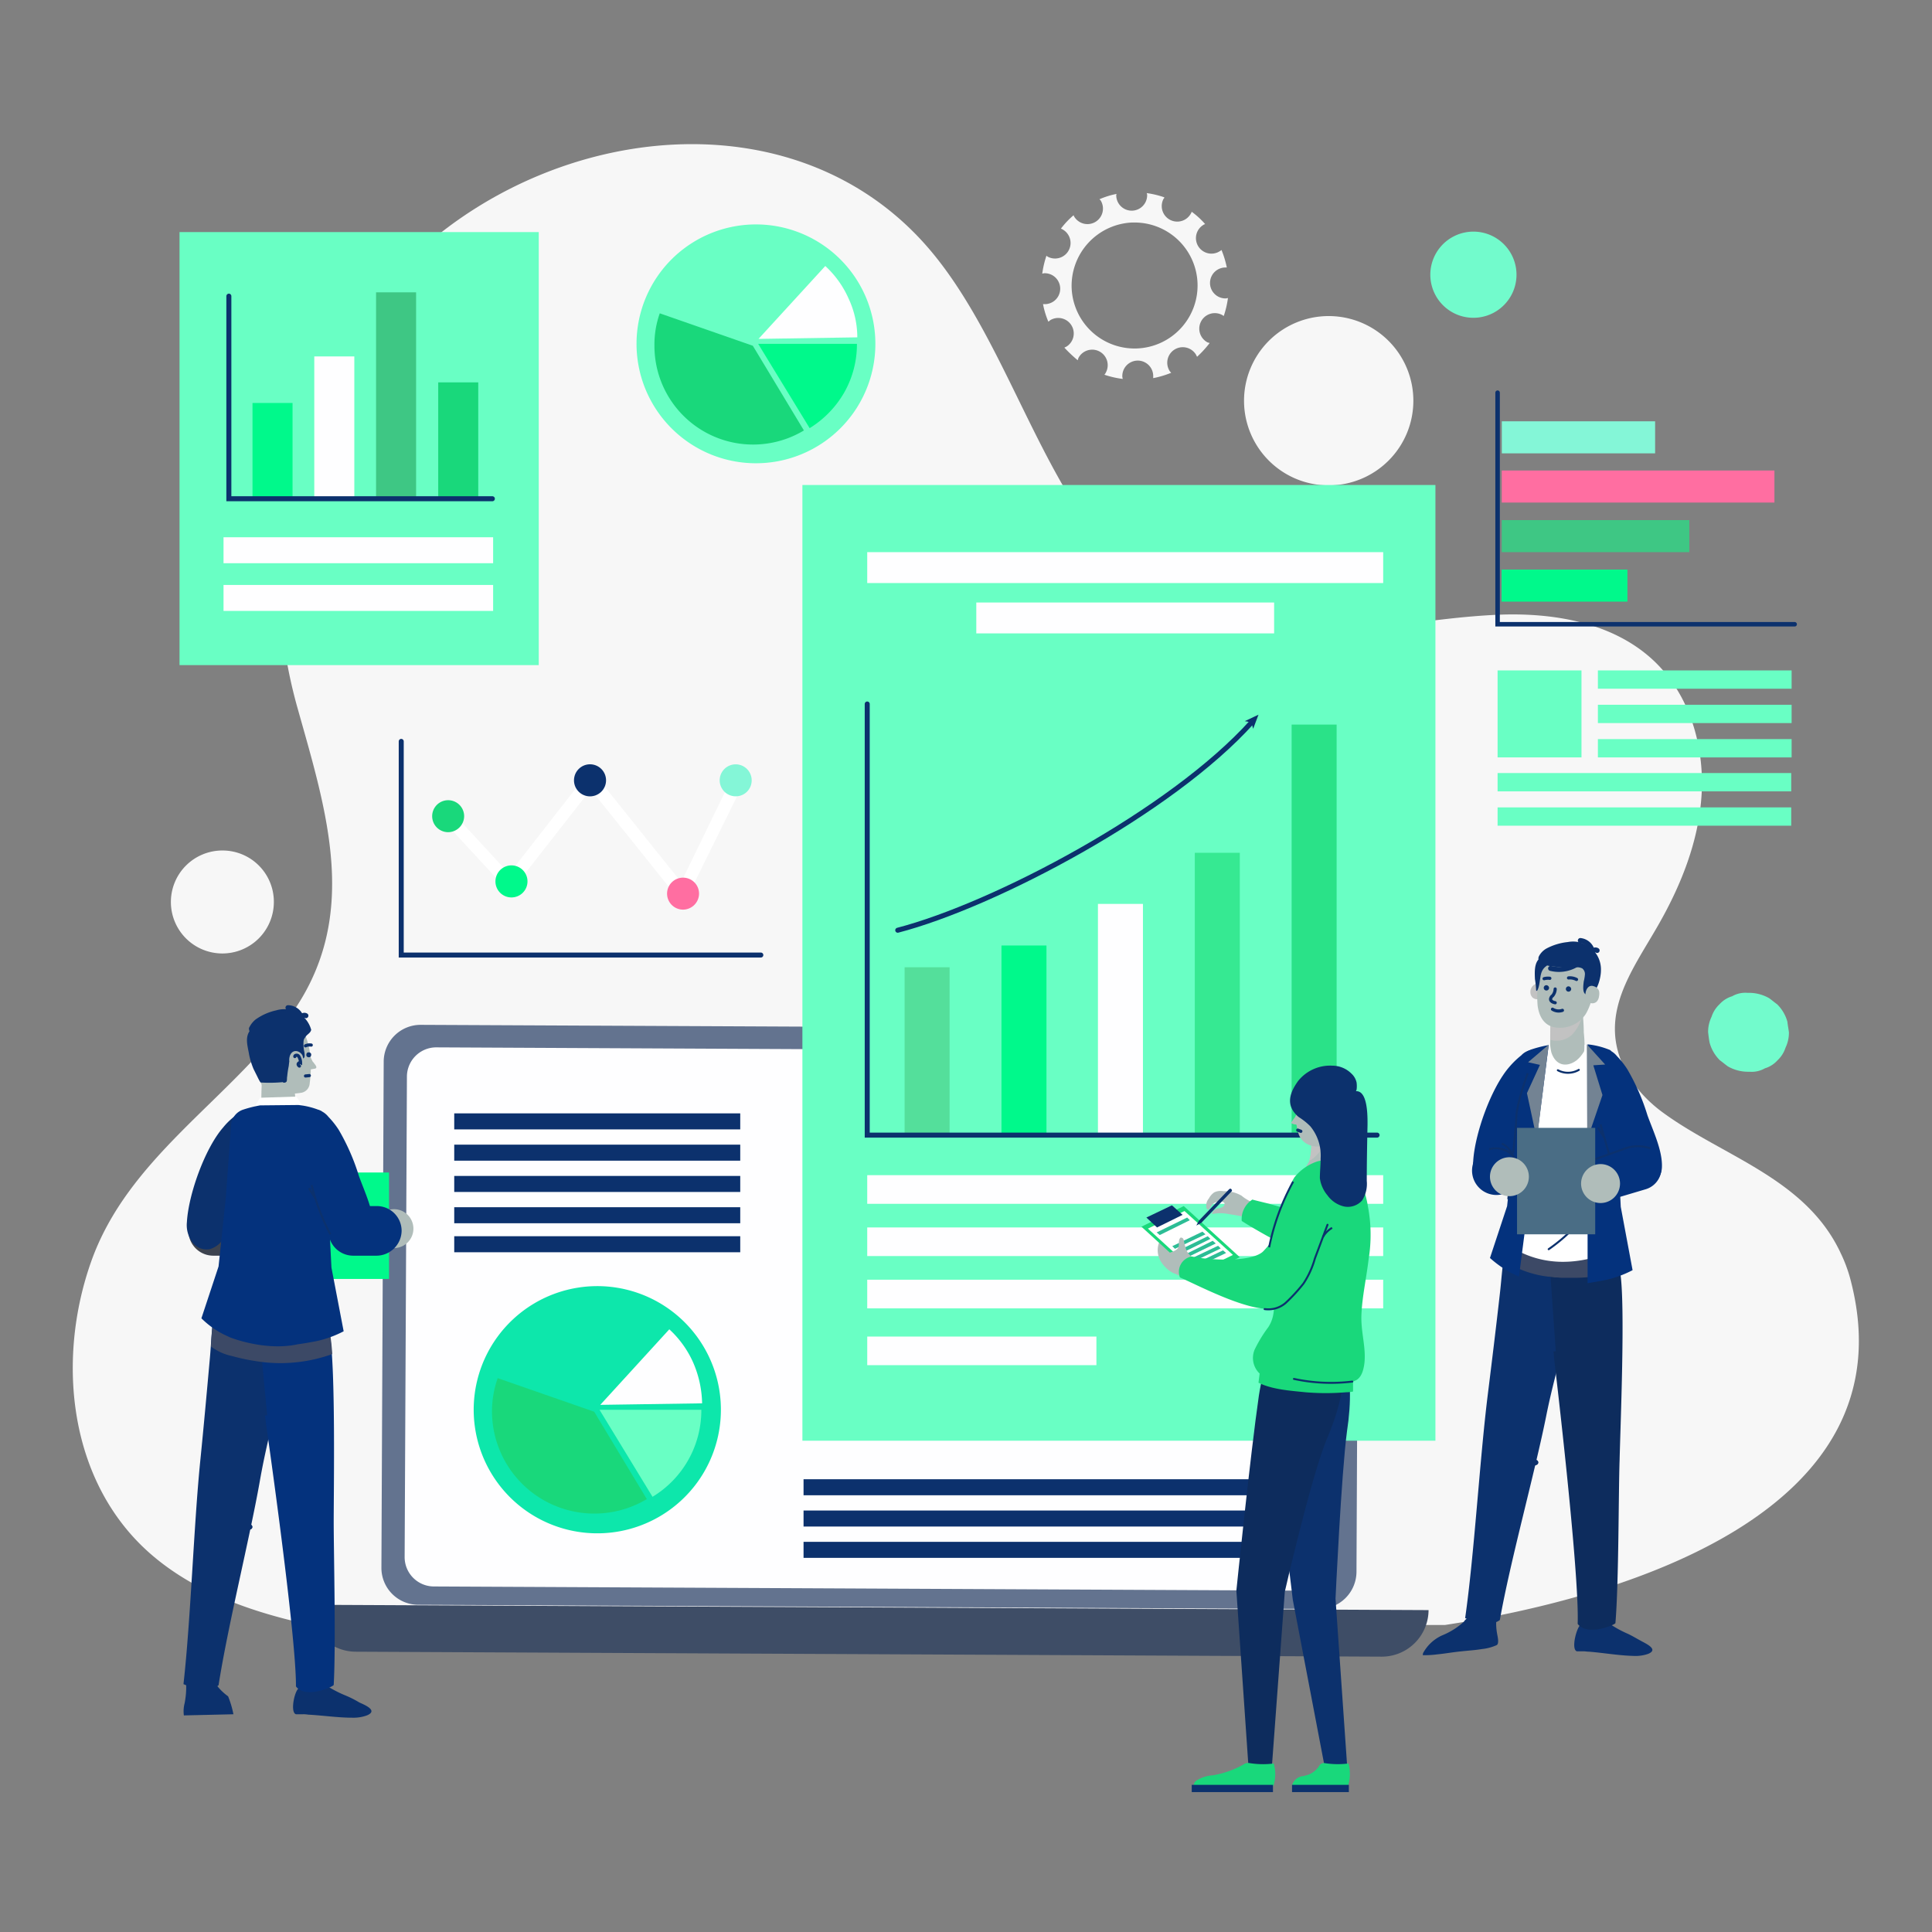<?xml version="1.0" encoding="UTF-8"?>
<svg xmlns="http://www.w3.org/2000/svg" width="290" height="290" viewBox="0 0 290 290">
  <rect x="0" y="0" width="290" height="290" fill="#808080" stroke="none"/>
  <defs>
    <clipPath id="oqvrkvqmka">
      <path data-name="Rectangle 29311" transform="translate(.052 -.686)" style="fill:#fff" d="M0 0h268v249H0z"></path>
    </clipPath>
  </defs>
  <g data-name="Group 43854">
    <path data-name="Rectangle 29338" style="fill:none" d="M0 0h290v290H0z"></path>
    <g data-name="Frame (21)" transform="translate(10.948 21.687)" style="clip-path:url(#oqvrkvqmka)">
      <path data-name="Path 85206" d="M1827.034 125.53a6.468 6.468 0 1 0-8.083 4.285 6.472 6.472 0 0 0 8.083-4.285z" transform="translate(-1610.634 -104.084)" style="fill:#72fbcc"></path>
      <path data-name="Path 85207" d="M266.781 171.333a22.126 22.126 0 0 0-1.6-4.523c-5.208-11.225-17.573-14.489-26.617-21.075-3.892-2.806-6.983-7.043-7.269-11.854-.344-5.669 3.205-10.709 6.068-15.634 3.663-6.242 6.526-13.171 6.927-20.444s-1.832-14.832-7.1-19.872c-6.068-5.784-15.054-7.33-23.411-6.987-21.237.916-40.87 9.85-57.7-8.59C144.113 49.3 139.134 27.3 126.77 14.3c-19.577-20.612-53.463-17.118-74.7 1.78-19.233 17.066-25.415 44.268-18.6 68.664 4.408 15.749 9.731 31.727-1.2 46.615-9.387 12.713-24.213 21.19-29.708 36.651-5.323 15-3.377 33.56 9.33 44.269 6.583 5.554 15 8.418 23.354 10.251a.21.21 0 0 1 .172.057h170.345c26.959-4.123 69.547-16.951 61.018-51.254z" transform="translate(.184 -.358)" style="fill:#f7f7f7"></path>
      <path data-name="Path 85208" d="M1589.853 247.55a12.708 12.708 0 1 0-16.583 6.926 12.715 12.715 0 0 0 16.583-6.926z" transform="translate(-1389.604 -204.256)" style="fill:#f7f7f7"></path>
      <path data-name="Path 85209" d="M146.451 952.165a7.728 7.728 0 1 1-7.727-7.731 7.7 7.7 0 0 1 7.727 7.731z" transform="translate(-116.292 -838.458)" style="fill:#f7f7f7"></path>
      <path data-name="Path 85210" d="M590.25 1965.36c2.576.515 5.152 1.031 7.728 1.489h2.69z" transform="translate(-523.972 -1744.734)" style="fill:#f7f7f7"></path>
      <path data-name="Path 85211" d="M2197.567 1138.917a5.855 5.855 0 0 0-1.547-2.633c-.4-.286-.8-.63-1.2-.916a6.105 6.105 0 0 0-2.977-.8h-.286a3.973 3.973 0 0 0-2.289.516 4.119 4.119 0 0 0-1.889 1.2 4.442 4.442 0 0 0-1.2 1.889 5.165 5.165 0 0 0-.516 2.291c.057.516.115 1.031.229 1.6a5.865 5.865 0 0 0 1.546 2.635c.4.286.8.63 1.2.916a6.1 6.1 0 0 0 2.976.8h.286a3.974 3.974 0 0 0 2.29-.516 4.128 4.128 0 0 0 1.889-1.2 4.452 4.452 0 0 0 1.2-1.89 5.181 5.181 0 0 0 .514-2.291c-.055-.518-.169-1.029-.226-1.601z" transform="translate(-1940.218 -1007.228)" style="fill:#72fbcc"></path>
      <path data-name="Path 85212" d="m553.108 1265.149-135.2-.63a5.535 5.535 0 0 1-5.552-5.612l.343-75.88a5.535 5.535 0 0 1 5.61-5.555l135.2.63a5.536 5.536 0 0 1 5.552 5.613l-.344 75.88a5.608 5.608 0 0 1-5.609 5.554z" transform="translate(-366.052 -1045.326)" style="fill:#63738f"></path>
      <path data-name="Path 85213" d="M1062.6 1189.9a.687.687 0 1 1-1.373 0 .687.687 0 1 1 1.373 0z" transform="translate(-942.061 -1055.746)" style="fill:#0c316d"></path>
      <path data-name="Path 85214" d="m483.575 1953.412-168.059-.8a7.051 7.051 0 0 0 6.926 7.044l154.093.744a7.025 7.025 0 0 0 7.04-6.988z" transform="translate(-280.091 -1733.417)" style="fill:#3e4d66"></path>
      <path data-name="Path 85215" d="m578.427 1289.119-130.627-.629a4.4 4.4 0 0 1-4.35-4.41l.343-72.157a4.4 4.4 0 0 1 4.408-4.353l130.624.63a4.4 4.4 0 0 1 4.35 4.41l-.344 72.157a4.4 4.4 0 0 1-4.404 4.352z" transform="translate(-393.66 -1072.044)" style="fill:#fefeff"></path>
      <path data-name="Path 85216" d="M1909.64 568.944v4.81h18.889v-4.81z" transform="translate(-1695.195 -505.136)" style="fill:#00f98b"></path>
      <path data-name="Path 85217" d="M1909.84 502.806v4.81H1938v-4.81z" transform="translate(-1695.373 -446.425)" style="fill:#3ec784"></path>
      <path data-name="Path 85218" d="M1909.89 436.528v4.811h40.927v-4.811z" transform="translate(-1695.417 -387.59)" style="fill:#ff6ea1"></path>
      <path data-name="Path 85219" d="M1909.96 370.77v4.811h23.01v-4.811z" transform="translate(-1695.479 -329.217)" style="fill:#84f6d7"></path>
      <path data-name="Path 85220" d="M1904.3 332.49v34.761h44.591" transform="translate(-1690.455 -295.235)" style="stroke-width:.676px;stroke-linecap:round;stroke:#0c316d;stroke-miterlimit:10;fill:none"></path>
      <path data-name="Path 85221" d="M2067.438 703.736h-29.078v2.749h29.078z" transform="translate(-1809.459 -624.791)" style="fill:#69ffc4"></path>
      <path data-name="Path 85222" d="M2067.438 749.632h-29.078v2.749h29.078z" transform="translate(-1809.459 -665.532)" style="fill:#69ffc4"></path>
      <path data-name="Path 85223" d="M2067.438 795.528h-29.078v2.749h29.078z" transform="translate(-1809.459 -706.274)" style="fill:#69ffc4"></path>
      <path data-name="Path 85224" d="M1916.893 703.736H1904.3v13.057h12.593z" transform="translate(-1690.455 -624.791)" style="fill:#69ffc4"></path>
      <path data-name="Path 85225" d="M1948.375 840.914H1904.3v2.749h44.075z" transform="translate(-1690.455 -746.564)" style="fill:#69ffc4"></path>
      <path data-name="Path 85226" d="M1948.375 886.809H1904.3v2.749h44.075z" transform="translate(-1690.455 -787.304)" style="fill:#69ffc4"></path>
      <path data-name="Path 85227" d="M1306.861 65.9a12.277 12.277 0 0 0-2.575.8l.172.172a2.327 2.327 0 1 1-3.949 2.463c-.057-.057-.057-.172-.115-.229a12.548 12.548 0 0 0-1.889 2c.057.057.171.057.228.115a2.331 2.331 0 0 1-2.175 4.123.8.8 0 0 1-.228-.172 14.136 14.136 0 0 0-.63 2.692c.114 0 .172-.057.286-.057a2.321 2.321 0 0 1 .172 4.639h-.344a12.885 12.885 0 0 0 .8 2.634c.057-.057.172-.115.286-.229a2.328 2.328 0 0 1 2.462 3.951l-.344.172a20.772 20.772 0 0 0 2 1.89c.057-.115.057-.229.114-.344a2.33 2.33 0 1 1 4.121 2.176 1.2 1.2 0 0 1-.229.344 13.752 13.752 0 0 0 2.748.63c0-.115-.057-.229-.057-.344a2.32 2.32 0 1 1 4.637-.172v.4a14.531 14.531 0 0 0 2.69-.8c-.057-.115-.172-.172-.229-.286a2.327 2.327 0 1 1 3.95-2.463l.172.344a16.064 16.064 0 0 0 1.889-2.062c-.113-.057-.228-.057-.342-.115a2.331 2.331 0 0 1 2.175-4.123c.113.057.171.115.285.172a14.153 14.153 0 0 0 .63-2.692 2.487 2.487 0 0 0-.286.057 2.321 2.321 0 0 1-.172-4.639h.286a14.068 14.068 0 0 0-.8-2.634.79.79 0 0 1-.229.172 2.328 2.328 0 1 1-2.461-3.951c.057-.057.172-.057.229-.115a12.126 12.126 0 0 0-2-1.833c-.057.057-.057.172-.115.229a2.33 2.33 0 1 1-4.121-2.176.3.3 0 0 0 .115-.229 13.581 13.581 0 0 0-2.633-.63c0 .057.057.172.057.229a2.32 2.32 0 1 1-4.637.172.429.429 0 0 1 .056-.281zm2.347 4.3a9.455 9.455 0 1 1-9.1 9.793 9.5 9.5 0 0 1 9.1-9.8z" transform="translate(-1150.2 -58.48)" style="fill:#f7f7f7"></path>
      <path data-name="Path 85228" d="M196.448 182.843v-65h-53.921v65z" transform="translate(-126.528 -104.694)" style="fill:#69ffc4"></path>
      <path data-name="Path 85229" d="M246.088 346.258h-6.01v14.26h6.01z" transform="translate(-213.124 -307.457)" style="fill:#00f98b"></path>
      <path data-name="Path 85230" d="M328.662 284.044h-6.01v21.189h6.01z" transform="translate(-286.425 -252.23)" style="fill:#fefeff"></path>
      <path data-name="Path 85231" d="M411.237 198.372h-6.01v30.81h6.01z" transform="translate(-359.727 -176.179)" style="fill:#3ec784"></path>
      <path data-name="Path 85232" d="M494.322 318.721h-6.01v17.352h6.01z" transform="translate(-433.482 -283.013)" style="fill:#19d87b"></path>
      <path data-name="Path 85233" d="M208.477 203.471v30.409h39.553" transform="translate(-185.072 -180.705)" style="stroke-width:.75px;stroke-linecap:round;stroke:#0c316d;stroke-miterlimit:10;fill:none"></path>
      <path data-name="Path 85234" d="M241.809 525.762H201.34v3.894h40.469z" transform="translate(-178.737 -466.803)" style="fill:#fefeff"></path>
      <path data-name="Path 85235" d="M241.809 589.506H201.34v3.894h40.469z" transform="translate(-178.737 -523.389)" style="fill:#fefeff"></path>
      <path data-name="Path 85236" d="m534.473 837.475-7.441 15.29-13.566-16.951-12.25 15.691-8.987-9.735-1.374 1.26 10.475 11.339 12.135-15.52 13.91 17.352 8.529-17.3z" transform="translate(-435.739 -742.036)" style="fill:#fff"></path>
      <path data-name="Path 85237" d="M798.945 983.046a2.4 2.4 0 1 0-2.4 2.405 2.419 2.419 0 0 0 2.4-2.405z" transform="translate(-704.963 -870.599)" style="fill:#ff6ea1"></path>
      <path data-name="Path 85238" d="M869.285 831.59a2.4 2.4 0 1 0-2.4 2.405 2.383 2.383 0 0 0 2.4-2.405z" transform="translate(-767.404 -736.152)" style="fill:#84f6d7"></path>
      <path data-name="Path 85239" d="M672.17 834a2.405 2.405 0 1 0-2.4-2.405 2.4 2.4 0 0 0 2.4 2.405z" transform="translate(-594.558 -736.152)" style="fill:#0c316d"></path>
      <path data-name="Path 85240" d="M567.17 969.133a2.405 2.405 0 1 0-2.4-2.405 2.4 2.4 0 0 0 2.4 2.405z" transform="translate(-501.35 -856.113)" style="fill:#00f98b"></path>
      <path data-name="Path 85241" d="M484.96 879.525a2.4 2.4 0 1 0-2.4 2.405 2.419 2.419 0 0 0 2.4-2.405z" transform="translate(-426.238 -778.703)" style="fill:#19d87b"></path>
      <path data-name="Path 85242" d="M438.867 798.587v32.07h53.978" transform="translate(-389.589 -708.99)" style="stroke-width:.75px;stroke-linecap:round;stroke:#0c316d;stroke-miterlimit:10;fill:none"></path>
      <path data-name="Path 85243" d="M557.192 1563.557a18.553 18.553 0 1 0-21.252-15.376 18.553 18.553 0 0 0 21.252 15.376z" transform="translate(-475.55 -1355.32)" style="fill:#0de7ab"></path>
      <path data-name="Path 85244" d="m575.521 1654.74-14.482-5.04a15.04 15.04 0 0 0-.858 5.04 15.36 15.36 0 0 0 23.24 13.114z" transform="translate(-497.279 -1464.523)" style="fill:#19d87b"></path>
      <path data-name="Path 85245" d="m703.918 1692.03 7.956 13.057a15.184 15.184 0 0 0 7.327-13.057z" transform="translate(-624.875 -1502.099)" style="fill:#69ffc4"></path>
      <path data-name="Path 85246" d="m704.938 1595.769 15.283-.229a16.08 16.08 0 0 0-1.317-6.071 15.056 15.056 0 0 0-3.606-5.039z" transform="translate(-625.781 -1406.583)" style="fill:#fefeff"></path>
      <path data-name="Path 85247" d="M552.65 1421.24h-42.931v2.406h42.931z" transform="translate(-452.485 -1261.719)" style="fill:#0c316d"></path>
      <path data-name="Path 85248" d="M552.65 1379.42h-42.931v2.406h42.931z" transform="translate(-452.485 -1224.595)" style="fill:#0c316d"></path>
      <path data-name="Path 85249" d="M552.65 1337.61h-42.931v2.406h42.931z" transform="translate(-452.485 -1187.481)" style="fill:#0c316d"></path>
      <path data-name="Path 85250" d="M552.65 1295.79h-42.931v2.406h42.931z" transform="translate(-452.485 -1150.357)" style="fill:#0c316d"></path>
      <path data-name="Path 85251" d="M552.65 1460h-42.931v2.406h42.931z" transform="translate(-452.485 -1296.126)" style="fill:#0c316d"></path>
      <path data-name="Path 85252" d="M1051.03 1868.47h-74.413v2.405h74.414z" transform="translate(-866.95 -1658.725)" style="fill:#0c316d"></path>
      <path data-name="Path 85253" d="M1051.03 1826.65h-74.413v2.406h74.414z" transform="translate(-866.95 -1621.602)" style="fill:#0c316d"></path>
      <path data-name="Path 85254" d="M1051.03 1784.84h-74.413v2.406h74.414z" transform="translate(-866.95 -1584.487)" style="fill:#0c316d"></path>
      <path data-name="Path 85255" d="M774.654 143.117a17.925 17.925 0 1 0-20.966-14.236 17.924 17.924 0 0 0 20.966 14.236z" transform="translate(-668.77 -95.585)" style="fill:#69ffc4"></path>
      <path data-name="Path 85256" d="m792.084 231.287-13.967-4.868a14.012 14.012 0 0 0-.8 4.868A14.806 14.806 0 0 0 799.754 244z" transform="translate(-690.031 -201.076)" style="fill:#19d87b"></path>
      <path data-name="Path 85257" d="m915.961 267.216 7.728 12.656a15.142 15.142 0 0 0 5.209-5.383 14.668 14.668 0 0 0 1.889-7.273z" transform="translate(-813.106 -237.292)" style="fill:#00f98b"></path>
      <path data-name="Path 85258" d="m916.469 174.123 14.826-.229a13.81 13.81 0 0 0-1.317-5.841 14.646 14.646 0 0 0-3.491-4.868z" transform="translate(-813.557 -144.943)" style="fill:#fefeff"></path>
      <path data-name="Path 85259" d="M1070.11 455.9h-95.02v143.454h95.02z" transform="translate(-865.595 -404.786)" style="fill:#69ffc4"></path>
      <path data-name="Path 85260" d="M1247.915 1071.41h-6.755v28.463h6.755z" transform="translate(-1101.785 -951.175)" style="fill:#00f98b"></path>
      <path data-name="Path 85261" d="M1506.345 947.494h-6.755v42.378h6.755z" transform="translate(-1331.193 -841.175)" style="fill:#36e992"></path>
      <path data-name="Path 85262" d="M1635.8 776.149h-6.755v61.62h6.755z" transform="translate(-1446.115 -689.072)" style="fill:#2ae288"></path>
      <path data-name="Path 85263" d="M1102.52 803.848c14.539-3.779 41.1-17.81 53.177-31.268" transform="translate(-978.714 -685.904)" style="stroke-width:.75px;stroke-linecap:round;stroke:#0c316d;stroke-miterlimit:10;fill:none"></path>
      <path data-name="Path 85264" d="m1568.421 762.891-.8 2.119-.286-.974-.973-.172z" transform="translate(-1390.465 -677.302)" style="fill:#0c316d"></path>
      <path data-name="Path 85265" d="M1376.875 1015.83h-6.755v34.647h6.755z" transform="translate(-1216.263 -901.837)" style="fill:#fefeff"></path>
      <path data-name="Path 85266" d="M1118.454 1100.48h-6.754v25.2h6.754z" transform="translate(-986.863 -976.98)" style="fill:#54df9b"></path>
      <path data-name="Path 85267" d="M1138.271 813.324h-76.531v-64.712" transform="translate(-942.514 -664.627)" style="stroke-width:.75px;stroke-linecap:round;stroke:#0c316d;stroke-miterlimit:10;fill:none"></path>
      <path data-name="Path 85268" d="M1139.187 545.65h-77.447v4.639h77.447z" transform="translate(-942.514 -484.458)" style="fill:#fefeff"></path>
      <path data-name="Path 85269" d="M1252.225 612.964h-44.705v4.636h44.705z" transform="translate(-1071.923 -544.212)" style="fill:#fefeff"></path>
      <path data-name="Path 85270" d="M1139.187 1378.4h-77.447v4.3h77.447z" transform="translate(-942.514 -1223.69)" style="fill:#fefeff"></path>
      <path data-name="Path 85271" d="M1139.187 1448.27h-77.447v4.294h77.447z" transform="translate(-942.514 -1285.714)" style="fill:#fefeff"></path>
      <path data-name="Path 85272" d="M1139.187 1518.13h-77.447v4.3h77.447z" transform="translate(-942.514 -1347.728)" style="fill:#fefeff"></path>
      <path data-name="Path 85273" d="M1096.142 1594.12h-34.4v4.294h34.4z" transform="translate(-942.514 -1415.184)" style="fill:#fefeff"></path>
      <path data-name="Path 85274" d="M1806.508 1975c1.2-.115 2.462-.344 3.664-.458 1.03-.115 2.061-.172 3.09-.344a7.178 7.178 0 0 0 2.175-.573c.458-.172.172-1.317.114-1.661a8.387 8.387 0 0 1-.114-2.405c-1.2 0-2.347-.057-3.549-.115a1.286 1.286 0 0 0-1.317.63 10.849 10.849 0 0 1-3.262 2.062 6.091 6.091 0 0 0-2.863 2.635.727.727 0 0 0-.057.344 13.488 13.488 0 0 0 2.119-.115z" transform="translate(-1601.765 -1748.356)" style="fill:#0c316d"></path>
      <path data-name="Path 85275" d="M1877.856 1407.29a5.6 5.6 0 0 0-5.781-1.89c-5.324 1.6-5.324 9.792-5.9 14.6-.573 5.1-1.2 10.193-1.831 15.291-1.2 9.678-2 23.766-3.378 33.387a6.288 6.288 0 0 0 2.519.63c1.6.229 2.175.057 2.69-.344 1.545-8.762 5.151-21.7 6.926-30.466.916-4.582 1.66-6.816 2.633-11.34.745-3.435 1.03-6.929 1.946-10.308.4-1.546 1.431-2.977 1.6-4.523a6.836 6.836 0 0 0-1.424-5.037z" transform="translate(-1651.99 -1247.483)" style="fill:#0c316d"></path>
      <path data-name="Path 85276" d="m1938.981 1758.778-2.061-.458" transform="translate(-1719.411 -1560.945)" style="stroke-linejoin:round;stroke-width:.75px;stroke-linecap:round;stroke:#0c316d;stroke-miterlimit:10;fill:none"></path>
      <path data-name="Path 85277" d="m1935.812 1762.4-2.462 1.146" transform="translate(-1716.242 -1564.567)" style="stroke-linejoin:round;stroke-width:.75px;stroke-linecap:round;stroke:#0c316d;stroke-miterlimit:10;fill:none"></path>
      <path data-name="Path 85278" d="M2007.161 1979.97h.974c.286 0 .571.057.858.057 2.175.172 4.408.573 6.583.63a5.851 5.851 0 0 0 2.232-.286c1.774-.687-.4-1.6-1.087-2-.744-.4-1.375-.8-2.175-1.146a16.117 16.117 0 0 1-2.863-1.661 12.451 12.451 0 0 1-3.835.344c-.63.053-1.659 3.775-.687 4.062z" transform="translate(-1781.41 -1753.789)" style="fill:#0c316d"></path>
      <path data-name="Path 85279" d="M1982.62 1430.667c-.286-2.176-1.946-9.563-4.35-9.964a5.332 5.332 0 0 0-4.752 1.661 8.145 8.145 0 0 0-1.545 3.837 43.351 43.351 0 0 0-.115 7.215c.172 3.78.916 10.881.916 10.881s3.721 31.269 3.434 38.942c1.431 1.947 5.667.115 5.667-.115.515-6.07.458-19.814.63-24.511.115-5.04.859-22.906.115-27.946z" transform="translate(-1750.343 -1261.181)" style="fill:#0d2c5d"></path>
      <path data-name="Path 85280" d="M1972.382 1523.464c-.286-3.836-.515-7.616-.8-11.454" transform="translate(-1750.179 -1342.295)" style="stroke-width:.75px;stroke:#0c316d;stroke-miterlimit:10;fill:none"></path>
      <path data-name="Path 85281" d="M1929.465 1416.748c-.458-2.576-2-9.22-4.293-9.563a5.935 5.935 0 0 0-2.233.115 5.414 5.414 0 0 0-5.609-1.661c-3.72 1.088-4.866 5.384-5.38 9.506a15.515 15.515 0 0 0 6.754 2.463h.172c.229.057.516.057.745.114h.286c.285 0 .572.058.915.058h2.061a23.893 23.893 0 0 0 6.582-1.032z" transform="translate(-1697.245 -1247.663)" style="fill:#3c4966"></path>
      <path data-name="Path 85282" d="M1979.506 1140.094c0 .229.057.458.057.63.057.8.115 1.661.115 2.463a18.768 18.768 0 0 1 .115 2.52 3.215 3.215 0 0 1-1.432 2.921 2.622 2.622 0 0 1-2.175 0 2.465 2.465 0 0 1-1.431-1.2 4.487 4.487 0 0 1-.115-1.26c0-1.375 0-2.749.057-4.124a6.812 6.812 0 0 1 .344-2.633c.515-1.146 1.889-2.234 3.09-1.718a2.676 2.676 0 0 1 1.375 2.401z" transform="translate(-1752.896 -1009.895)" style="fill:#b0bdba"></path>
      <path data-name="Path 85283" d="M1978.017 1143.45a6.384 6.384 0 0 0 1.489-2.978v-.344a2.675 2.675 0 0 0-1.375-2.4c-1.259-.516-2.575.63-3.09 1.718a5.877 5.877 0 0 0-.344 2.634c-.057.744-.057 1.489-.057 2.234a3.374 3.374 0 0 0 3.377-.864z" transform="translate(-1752.896 -1009.928)" style="fill:#c2c2c2"></path>
      <path data-name="Path 85284" d="m1925.786 1234.524-1.66-8.476.572-19.07c-.172 0 .057-1.718-.457-2a17.99 17.99 0 0 0-3.722-.974 5.252 5.252 0 0 1-.057.974 4.843 4.843 0 0 1-1.145 1.375c-1.373 1.031-3.09.916-3.778-1.2a7.177 7.177 0 0 1-.172-1.088 17.929 17.929 0 0 0-2.634.687 2.679 2.679 0 0 0-1.774 2.291l-.858 19.012-2.233 7.159c5.382 4.286 11.622 4.23 17.918 1.31z" transform="translate(-1693.624 -1068.875)" style="fill:#fff"></path>
      <path data-name="Path 85285" d="M1984.84 1351.461a20.453 20.453 0 0 0 8.185-7.731" transform="translate(-1761.95 -1192.913)" style="stroke-width:.299px;stroke-linecap:round;stroke:#0c316d;stroke-miterlimit:10;fill:none"></path>
      <path data-name="Path 85286" d="M1972.6 1397.66a24.926 24.926 0 0 0 8.472-10.08" transform="translate(-1751.084 -1231.839)" style="stroke-width:.299px;stroke-linecap:round;stroke:#0c316d;stroke-miterlimit:10;fill:none"></path>
      <path data-name="Path 85287" d="M1984.84 1237.717a3.24 3.24 0 0 0 3.148-.057" transform="translate(-1761.95 -1098.755)" style="stroke-width:.299px;stroke-linecap:round;stroke:#0c316d;stroke-miterlimit:10;fill:none"></path>
      <path data-name="Path 85288" d="M1877.036 1213.572c-2.748 3.15-5.208 10.079-5.437 14.2a4.33 4.33 0 0 0 .743 2.92 2.679 2.679 0 0 0 2.691 1.146 3.736 3.736 0 0 0 2.347-2.118 35.568 35.568 0 0 0 2.462-7.044c.4-1.89 1.2-3.608 1.545-5.554.229-1.2 1.316-6.758-1.374-6.014a2.663 2.663 0 0 0-1.2.745 12.751 12.751 0 0 0-1.777 1.719z" transform="translate(-1661.416 -1075.125)" style="fill:#04327d"></path>
      <path data-name="Path 85289" d="M1897.372 1238.756c.344.172.745.344 1.087.515 1.2-9.162 4.465-34.7 4.465-34.761a18 18 0 0 0-2.519.63 2.647 2.647 0 0 0-1.832 2.234l-.8 11-1.088 10.308-2.575 7.788a16.654 16.654 0 0 0 3.262 2.286z" transform="translate(-1681.409 -1069.328)" style="fill:#04327d"></path>
      <path data-name="Path 85290" d="m1946.812 1204-3.091 2.635 1.774.4-1.946 4.237 1.488 6.93z" transform="translate(-1725.297 -1068.875)" style="fill:#738393"></path>
      <path data-name="Path 85291" d="M1921.49 1242.25s-1.718 4.581-1.718 6.757c0 1.26-1.2 12.141-1.2 12.141" transform="translate(-1703.122 -1102.83)" style="stroke-width:.299px;stroke:#0c316d;stroke-miterlimit:10;fill:none"></path>
      <path data-name="Path 85292" d="M1877.477 1343.315a3.663 3.663 0 1 1-3.663-3.666 3.69 3.69 0 0 1 3.663 3.666z" transform="translate(-1660.14 -1189.292)" style="fill:#04327d"></path>
      <path data-name="Path 85293" d="M1893.09 1342.6a3.524 3.524 0 0 1 3.32.745 3.762 3.762 0 0 1 1.144 3.206" transform="translate(-1680.503 -1191.783)" style="stroke-width:.299px;stroke:#0c316d;stroke-miterlimit:10;fill:none"></path>
      <path data-name="Path 85294" d="M1909.91 1336.08a3.463 3.463 0 0 1 1.717 1.89" transform="translate(-1695.435 -1186.123)" style="stroke-width:.299px;stroke:#0c316d;stroke-miterlimit:10;fill:none"></path>
      <path data-name="Path 85295" d="M2027.223 1238.881a16.219 16.219 0 0 0 4.121-1.489l-1.774-9.506-1.088-21.532c-.171 0 0-1.661-.514-2a11.72 11.72 0 0 0-3.378-.859v35.849a72.936 72.936 0 0 0 2.633-.463z" transform="translate(-1797.236 -1068.422)" style="fill:#04327d"></path>
      <path data-name="Path 85296" d="M2038.1 1212.932a32.606 32.606 0 0 1 3.034 6.929c.8 2.234 2.233 5.212 2.175 7.675a3.167 3.167 0 0 1-1.088 2.4 3.292 3.292 0 0 1-2.747.4c-2.748-.63-3.493-2.977-4.351-5.325a32.39 32.39 0 0 1-1.946-8.991c-.057-1.26-.573-7.045 2.176-5.957a3.081 3.081 0 0 1 1.2.917 12.828 12.828 0 0 1 1.547 1.952z" transform="translate(-1804.794 -1074.142)" style="fill:#04327d"></path>
      <path data-name="Path 85297" d="M2043.237 1315.162c-.458-1.546-.859-3.035-1.317-4.582" transform="translate(-1812.62 -1163.486)" style="stroke-width:.299px;stroke:#0c316d;stroke-miterlimit:10;fill:none"></path>
      <path data-name="Path 85298" d="M2039.275 1316.149c-.287-.515-.63-.974-.916-1.489" transform="translate(-1809.459 -1167.108)" style="stroke-width:.299px;stroke:#0c316d;stroke-miterlimit:10;fill:none"></path>
      <path data-name="Path 85299" d="m2023.57 1203.49 2.748 3.035-1.774.115 1.374 4.466-2.29 6.7z" transform="translate(-1796.33 -1068.422)" style="fill:#738393"></path>
      <path data-name="Path 85300" d="m2034.47 1345.485-4.236 1.26a3.351 3.351 0 0 1-1.946-6.413l4.236-1.26a3.378 3.378 0 0 1 4.178 2.234 3.309 3.309 0 0 1-2.232 4.179z" transform="translate(-1798.415 -1188.656)" style="fill:#04327d"></path>
      <path data-name="Path 85301" d="M2029.69 1341.718a150.712 150.712 0 0 1 4.637-1.661 5.692 5.692 0 0 1 4.121-.229" transform="translate(-1801.763 -1189.183)" style="stroke-width:.299px;stroke-linecap:round;stroke:#0c316d;stroke-miterlimit:10;fill:none"></path>
      <path data-name="Path 85302" d="M1942.034 1315.17H1930.3v15.978h11.734z" transform="translate(-1713.535 -1167.561)" style="fill:#4a6d85"></path>
      <path data-name="Path 85303" d="M1897.029 1360.281a2.92 2.92 0 1 0-2.919-2.921 2.92 2.92 0 0 0 2.919 2.921z" transform="translate(-1681.409 -1202.42)" style="fill:#b0bdba"></path>
      <path data-name="Path 85304" d="M2015.914 1366.41a2.922 2.922 0 1 0 3.033-2.805 2.934 2.934 0 0 0-3.033 2.805z" transform="translate(-1789.533 -1210.555)" style="fill:#b0bdba"></path>
      <path data-name="Path 85305" d="M1948.13 1123.368a1.155 1.155 0 0 0 .172.63.95.95 0 0 0 1.717-.229 1.422 1.422 0 0 0 0-.974c-.172-.516-.572-.916-1.144-.63a1.353 1.353 0 0 0-.687.8.973.973 0 0 0-.058.403z" transform="translate(-1729.363 -996.146)" style="fill:#c2c2c2"></path>
      <path data-name="Path 85306" d="M1959.008 1085.146a7.688 7.688 0 0 1 4.007-.745c1.717.172 2.519 1.031 2.69 2.062a9.667 9.667 0 0 1-.572 5.555 7.742 7.742 0 0 1-.573 1.2 4.632 4.632 0 0 1-4.809 1.947c-1.43-.344-2.174-1.547-2.4-3.206a13.991 13.991 0 0 1-.057-1.546c-.06-1.83.912-4.866 1.714-5.267z" transform="translate(-1737.493 -962.677)" style="fill:#b0bdba"></path>
      <path data-name="Path 85307" d="M1960.038 1067.38a8.708 8.708 0 0 1 3.205-.974 4.186 4.186 0 0 1 4.98 4.3c0 .916-.458 3.093-1.545 3.494-1.317.515-1.146-.974-1.031-1.89a6.468 6.468 0 0 0 .172-1.031 1.068 1.068 0 0 0-.4-.916 1.755 1.755 0 0 0-.743-.172c-.916-.115-5.9.344-5.838-1.375a.813.813 0 0 1 .115-.344 2.816 2.816 0 0 1 1.085-1.092z" transform="translate(-1738.866 -946.687)" style="fill:#0c316d"></path>
      <path data-name="Path 85308" d="M1975.15 1097.936a5.09 5.09 0 0 0 3.778-.516" transform="translate(-1753.348 -974.264)" style="stroke-linejoin:round;stroke-width:.75px;stroke-linecap:round;stroke:#0c316d;stroke-miterlimit:10;fill:none"></path>
      <path data-name="Path 85309" d="M2016.684 1066.269a2.083 2.083 0 0 0-1.774-1.489" transform="translate(-1788.643 -945.289)" style="stroke-linejoin:round;stroke-width:.75px;stroke-linecap:round;stroke:#0c316d;stroke-miterlimit:10;fill:none"></path>
      <path data-name="Path 85310" d="M2032.359 1077.445a.465.465 0 0 0-.629.115" transform="translate(-1803.575 -956.466)" style="stroke-linejoin:round;stroke-width:.75px;stroke-linecap:round;stroke:#0c316d;stroke-miterlimit:10;fill:none"></path>
      <path data-name="Path 85311" d="M1954.215 1090.73a.211.211 0 0 0 .057.172.2.2 0 0 0 .115-.058c.571-1.031.229-2.577 1.087-3.436.287-.286.745-.515.8-.916a1.679 1.679 0 0 0-.115-.516c-.057-.115-.057-.172-.172-.229a.851.851 0 0 0-.4-.057c-1.717.229-1.6 2.176-1.545 3.437a13.673 13.673 0 0 1 .173 1.603z" transform="translate(-1734.588 -963.851)" style="fill:#0c316d"></path>
      <path data-name="Path 85312" d="M2021.908 1127.453a.955.955 0 0 0 1.488.229 1.44 1.44 0 0 0 .344-.8 1.9 1.9 0 0 0 0-.8 1.119 1.119 0 0 0-.744-.687c-1.146-.462-1.604 1.313-1.088 2.058z" transform="translate(-1794.668 -999.028)" style="fill:#b0bdba"></path>
      <path data-name="Path 85313" d="M1966.48 1115.14a2.186 2.186 0 0 1 .859-.057" transform="translate(-1745.652 -989.922)" style="stroke-width:.476px;stroke-linecap:round;stroke:#0c316d;stroke-miterlimit:10;fill:none"></path>
      <path data-name="Path 85314" d="M1977.7 1156.57a1.727 1.727 0 0 0 1.488.172" transform="translate(-1755.612 -1026.771)" style="stroke-width:.476px;stroke-linecap:round;stroke:#0c316d;stroke-miterlimit:10;fill:none"></path>
      <path data-name="Path 85315" d="M1999.11 1114.642a2.16 2.16 0 0 1 1.2.229" transform="translate(-1774.617 -989.539)" style="stroke-width:.476px;stroke-linecap:round;stroke:#0c316d;stroke-miterlimit:10;fill:none"></path>
      <path data-name="Path 85316" d="M1996.341 1126.381a.4.4 0 1 1-.4-.4.43.43 0 0 1 .4.4z" transform="translate(-1771.448 -999.617)" style="fill:#0c316d"></path>
      <path data-name="Path 85317" d="M1966.772 1124.851a.4.4 0 1 1-.4-.4.43.43 0 0 1 .4.4z" transform="translate(-1745.199 -998.258)" style="fill:#0c316d"></path>
      <path data-name="Path 85318" d="M1975.84 1131.612c-.343-.057-.858-.286-.629-.744a.571.571 0 0 1 .229-.286 1.645 1.645 0 0 0 .4-1.031" transform="translate(-1753.352 -1002.786)" style="stroke-width:.476px;stroke-linecap:round;stroke:#0c316d;stroke-miterlimit:10;fill:none"></path>
      <path data-name="Path 85319" d="M329.8 1374.84h-11.734v15.977H329.8z" transform="translate(-282.354 -1220.53)" style="fill:#00f98b"></path>
      <path data-name="Path 85320" d="M284.794 1419.942a2.921 2.921 0 1 0-2.919-2.921 2.92 2.92 0 0 0 2.919 2.921z" transform="translate(-250.228 -1255.381)" style="fill:#b0bdba"></path>
      <path data-name="Path 85321" d="M407.406 1429.359a2.92 2.92 0 1 0-3.937-1.242 2.921 2.921 0 0 0 3.937 1.242z" transform="translate(-357.873 -1264.033)" style="fill:#b0bdba"></path>
      <path data-name="Path 85322" d="M155.273 2060.828a14.566 14.566 0 0 0-.8-2.692 8.314 8.314 0 0 1-1.488-1.375c-.229-.286-.4-.573-.687-.687a1.187 1.187 0 0 0-.63-.057c-1.145.114-2.347.172-3.492.229a12.574 12.574 0 0 1-.229 2.921 4.809 4.809 0 0 0-.115 1.833z" transform="translate(-131.182 -1825.198)" style="fill:#0c316d"></path>
      <path data-name="Path 85323" d="M163.161 1492.776a5.491 5.491 0 0 0-5.839-1.718c-5.323 1.718-5.094 9.908-5.552 14.718-.458 5.1-.916 10.193-1.431 15.291-.973 9.678-1.431 23.823-2.519 33.5a6.293 6.293 0 0 0 2.576.573c1.6.172 2.175 0 2.69-.4 1.374-8.819 4.637-21.876 6.182-30.58.8-4.582 1.488-6.816 2.347-11.4.687-3.436.859-6.93 1.66-10.365.4-1.546 1.374-3.036 1.488-4.525a7.184 7.184 0 0 0-1.602-5.094z" transform="translate(-131.227 -1323.463)" style="fill:#0c316d"></path>
      <path data-name="Path 85324" d="m220.671 1845.411-2-.4" transform="translate(-194.119 -1637.9)" style="stroke-linejoin:round;stroke-width:.75px;stroke-linecap:round;stroke:#0c316d;stroke-miterlimit:10;fill:none"></path>
      <path data-name="Path 85325" d="m217.506 1848.58-2.4 1.145" transform="translate(-190.953 -1641.069)" style="stroke-linejoin:round;stroke-width:.75px;stroke-linecap:round;stroke:#0c316d;stroke-miterlimit:10;fill:none"></path>
      <path data-name="Path 85326" d="M294.73 2064.11h.973a4.36 4.36 0 0 1 .859.057c2.175.115 4.465.458 6.583.458a5.879 5.879 0 0 0 2.232-.344c1.774-.744-.4-1.6-1.145-1.947a15.341 15.341 0 0 0-2.175-1.088 17.725 17.725 0 0 1-2.919-1.547 12.352 12.352 0 0 1-3.835.458c-.687-.057-1.546 3.666-.573 3.953z" transform="translate(-261.251 -1828.48)" style="fill:#0c316d"></path>
      <path data-name="Path 85327" d="M256.958 1514.414c-.343-2.119-2.175-9.565-4.637-9.908a5.412 5.412 0 0 0-4.751 1.776 7.66 7.66 0 0 0-1.431 3.895 38 38 0 0 0 .114 7.215c.229 3.78 1.2 10.823 1.2 10.823s4.465 31.154 4.408 38.828c1.488 1.947 5.667 0 5.667-.229.343-6.07 0-19.814 0-24.51.002-4.983.289-22.904-.57-27.89z" transform="translate(-218.385 -1335.593)" style="fill:#04327d"></path>
      <path data-name="Path 85328" d="M247.791 1609.587c-.344-3.78-.744-7.617-1.088-11.4" transform="translate(-219.005 -1418.797)" style="stroke-width:.75px;stroke:#0c316d;stroke-miterlimit:10;fill:none"></path>
      <path data-name="Path 85329" d="M187.668 1504.586a31 31 0 0 0 5.209.974 23.045 23.045 0 0 0 9.845-1.26 26.859 26.859 0 0 0-.286-2.805c-.344-2.119-2.175-9.565-4.637-9.908a5 5 0 0 0-2.232.172 5.6 5.6 0 0 0-5.667-1.546c-4.694 1.489-5.094 8.133-5.381 12.942a7.883 7.883 0 0 0 3.149 1.431z" transform="translate(-163.805 -1322.731)" style="fill:#3c4966"></path>
      <path data-name="Path 85330" d="M256.667 1221.175c0 .229.057.458.057.63.057.8.115 1.661.115 2.461a18.555 18.555 0 0 1 .114 2.52 3.215 3.215 0 0 1-1.431 2.921 2.62 2.62 0 0 1-2.175 0 2.464 2.464 0 0 1-1.431-1.2 4.5 4.5 0 0 1-.114-1.26c0-1.375 0-2.749.057-4.122a6.829 6.829 0 0 1 .344-2.635c.515-1.145 1.889-2.234 3.091-1.718.972.342 1.258 1.373 1.373 2.403z" transform="translate(-223.531 -1081.869)" style="fill:#b0bdba"></path>
      <path data-name="Path 85331" d="M314 1218.973a.123.123 0 0 0-.115-.115c-.229-.344-.343-.745-.572-1.088a1.251 1.251 0 0 0-.172.286c-.057.115-.057.344-.115.458a5.9 5.9 0 0 0-.057.974c0 .115 0 .286.114.344.172.229.8 0 1.03 0a.436.436 0 0 0 .229-.115c.115-.229-.228-.572-.342-.744z" transform="translate(-277.83 -1081.099)" style="fill:#b0bdba"></path>
      <path data-name="Path 85332" d="M243.35 1177.071a6.86 6.86 0 0 1 3.778-1.146c1.717 0 2.69.687 3.034 1.661a12.366 12.366 0 0 1 .859 4.811 18.44 18.44 0 0 1-.172 2.463 1.521 1.521 0 0 1-1.259 1.431 14.644 14.644 0 0 1-2.232.172 8.614 8.614 0 0 1-2.118-.115 3.806 3.806 0 0 1-2.118-2.462 14.291 14.291 0 0 1-.4-1.489c-.402-1.833-.116-4.868.628-5.326z" transform="translate(-215.309 -1043.95)" style="fill:#b0bdba"></path>
      <path data-name="Path 85333" d="M289.426 1155.856a2.138 2.138 0 0 0-1.946-1.316" transform="translate(-255.203 -1024.969)" style="stroke-linejoin:round;stroke-width:.75px;stroke-linecap:round;stroke:#0c316d;stroke-miterlimit:10;fill:none"></path>
      <path data-name="Path 85334" d="M306.462 1164.787a.46.46 0 0 0-.63.172" transform="translate(-271.494 -1034.015)" style="stroke-linejoin:round;stroke-width:.75px;stroke-linecap:round;stroke:#0c316d;stroke-miterlimit:10;fill:none"></path>
      <path data-name="Path 85335" d="M238.485 1167.682c.057 0 .114-.057.172-.115.114-.115.057-.63.114-.8a14.419 14.419 0 0 1 .229-1.546c.057-.344 0-.63.286-.8a1.542 1.542 0 0 1 .859-.286c1.088 0 1.374.115 1.2-1.031a5.424 5.424 0 0 1-.115-1.661c.057-.344.172-.4.343-.687.344-.4.687-.516.8-.974a4.2 4.2 0 0 0-5.266-2.921 8.39 8.39 0 0 0-3.091 1.375 3.528 3.528 0 0 0-.916 1.146.379.379 0 0 0-.057.344c0 .115.057.172.057.286-.687 1.031-.229 2.348-.057 3.437a11.118 11.118 0 0 0 .687 2.234l.515 1.031c.057.115.458.974.572.974a21.583 21.583 0 0 0 3.32-.057c.005.109.177.109.348.051z" transform="translate(-206.609 -1026.887)" style="fill:#0c316d"></path>
      <path data-name="Path 85336" d="M289.5 1214.805a.909.909 0 0 0 1.488 0 2.178 2.178 0 0 0 .286-.859 1.95 1.95 0 0 0-.114-.8 1.264 1.264 0 0 0-.8-.63c-1.199-.231-1.485 1.602-.86 2.289z" transform="translate(-256.712 -1076.416)" style="fill:#b0bdba"></path>
      <path data-name="Path 85337" d="M296.656 1218.282c0-.172.229-.229.4-.172s.229.229.286.344a1.765 1.765 0 0 1 .172.744c-.114-.057-.286.058-.343.172s.057.286.172.344" transform="translate(-263.349 -1081.381)" style="stroke-width:.476px;stroke-linecap:round;stroke:#0c316d;stroke-miterlimit:10;fill:none"></path>
      <path data-name="Path 85338" d="M310.93 1204.447a1.5 1.5 0 0 1 .859-.115" transform="translate(-276.02 -1069.15)" style="stroke-width:.476px;stroke-linecap:round;stroke:#0c316d;stroke-miterlimit:10;fill:none"></path>
      <path data-name="Path 85339" d="M312.693 1214.543c0 .229-.115.4-.344.4s-.4-.115-.4-.344.115-.4.344-.4.4.116.4.344z" transform="translate(-276.924 -1077.929)" style="fill:#0c316d"></path>
      <path data-name="Path 85340" d="M310.93 1245.367c.114 0 .458-.057.572-.057" transform="translate(-276.02 -1105.546)" style="stroke-width:.476px;stroke-linecap:round;stroke:#0c316d;stroke-miterlimit:10;fill:none"></path>
      <path data-name="Path 85341" d="M161.261 1427.155h-3.606a3.723 3.723 0 0 1 0-7.445h3.606a3.714 3.714 0 0 1 3.721 3.723 3.789 3.789 0 0 1-3.721 3.722z" transform="translate(-136.654 -1260.361)" style="fill:#3d434f"></path>
      <path data-name="Path 85342" d="M157.76 1294.652c-2.748 3.15-5.209 10.079-5.438 14.2a4.329 4.329 0 0 0 .744 2.921 2.677 2.677 0 0 0 2.69 1.146 3.735 3.735 0 0 0 2.347-2.119 35.53 35.53 0 0 0 2.461-7.045c.4-1.89 1.2-3.607 1.545-5.554.229-1.2 1.316-6.758-1.374-6.014a2.661 2.661 0 0 0-1.2.745 10.114 10.114 0 0 0-1.775 1.72z" transform="translate(-135.215 -1147.1)" style="fill:#0c316d"></path>
      <path data-name="Path 85343" d="m241.6 1275.125.973-1.6 5.438-.172 1.316 1.89z" transform="translate(-214.48 -1130.437)" style="fill:#fff"></path>
      <path data-name="Path 85344" d="m191.292 1308.966-1.088-21.533c-.172 0 0-1.661-.515-2a11.726 11.726 0 0 0-3.377-.859l-5.724.057a17.956 17.956 0 0 0-2.519.63 2.646 2.646 0 0 0-1.832 2.234l-.8 11-1.087 10.308-2.576 7.789a13.224 13.224 0 0 0 3.206 2.348c.343.172.744.344 1.088.516 0 0 5.266 2.118 10.189 1.03.916-.115 1.832-.286 2.748-.458a16.212 16.212 0 0 0 4.121-1.488z" transform="translate(-152.49 -1140.397)" style="fill:#04327d"></path>
      <path data-name="Path 85345" d="M348.331 1427.155h-3.606a3.723 3.723 0 0 1 0-7.445h3.606a3.714 3.714 0 0 1 3.721 3.723 3.789 3.789 0 0 1-3.721 3.722z" transform="translate(-302.716 -1260.361)" style="fill:#04327d"></path>
      <path data-name="Path 85346" d="M315.771 1294.012a32.645 32.645 0 0 1 3.034 6.929c.8 2.234 2.232 5.212 2.175 7.674a3.171 3.171 0 0 1-1.087 2.406 3.3 3.3 0 0 1-2.748.4c-2.748-.63-3.492-2.978-4.35-5.326a32.378 32.378 0 0 1-1.946-8.991c-.057-1.26-.572-7.045 2.175-5.956a3.071 3.071 0 0 1 1.2.916 12.839 12.839 0 0 1 1.547 1.948z" transform="translate(-275.881 -1146.117)" style="fill:#04327d"></path>
      <path data-name="Path 85347" d="M321.891 1399.048a33.018 33.018 0 0 1-2.8-7.388" transform="translate(-283.26 -1235.461)" style="stroke-width:.299px;stroke:#0c316d;stroke-miterlimit:10;fill:none"></path>
      <path data-name="Path 85348" d="M316.432 1397.229c-.286-.515-.63-.974-.916-1.489" transform="translate(-280.091 -1239.082)" style="stroke-width:.299px;stroke:#0c316d;stroke-miterlimit:10;fill:none"></path>
      <path data-name="Path 85349" d="M1603.377 1587.78c-4.98.973-5.152 6.757-4.694 10.823.915 8.7 3.434 29.263 3.434 29.263l4.809 25.2 3.377.172-1.774-25.542s.859-18.611 1.717-25.083c1.372-8.992-.23-16.15-6.869-14.833z" transform="translate(-1419.01 -1409.418)" style="fill:#0c316d"></path>
      <path data-name="Path 85350" d="M1638.032 2164.209a12.678 12.678 0 0 1-3.606-.057.786.786 0 0 0-.745.344 2.424 2.424 0 0 1-.286.4 3.248 3.248 0 0 1-1.946 1.146.056.056 0 0 0-.057.057 1.867 1.867 0 0 0-1.832 1.432h8.415a5.97 5.97 0 0 0 .057-3.322z" transform="translate(-1446.568 -1921.192)" style="fill:#19d87b"></path>
      <path data-name="Path 85351" d="M1638.089 2193.31h-8.529v1.088h8.529z" transform="translate(-1446.568 -1947.086)" style="fill:#0c316d"></path>
      <path data-name="Path 85352" d="M1565.787 1589.955c-5.095-.286-6.64 5.211-7.27 9.335-1.259 8.647-3.377 29.263-3.377 29.263l1.832 26.63 3.492-.115 1.946-26.343s3.779-16.55 6.182-22.621c3.663-8.418 3.949-15.748-2.805-16.149z" transform="translate(-1380.505 -1411.478)" style="fill:#0d2c5d"></path>
      <path data-name="Path 85353" d="M1510 2164.1a12.678 12.678 0 0 1-3.606-.057 1.549 1.549 0 0 0-.516 0 1.707 1.707 0 0 0-.458.229 14.055 14.055 0 0 1-4.579 1.6 5.224 5.224 0 0 0-2.462.8.929.929 0 0 0-.4.8h11.963a5.679 5.679 0 0 0 .058-3.372z" transform="translate(-1329.756 -1921.079)" style="fill:#19d87b"></path>
      <path data-name="Path 85354" d="M1507.692 2193.31H1495.5v1.088h12.192z" transform="translate(-1327.563 -1947.086)" style="fill:#0c316d"></path>
      <path data-name="Path 85355" d="M1647.614 1322.79a8.681 8.681 0 0 0-.114-1.718 4.574 4.574 0 0 0 2.633.057 11.118 11.118 0 0 0 1.26-.458c.114-.057.4-.286.629-.4a6.523 6.523 0 0 0 .687 5.555 6.185 6.185 0 0 1-3.206 1.374c-1.03.172-3.377.344-2.8-1.374.172-.573.573-.974.745-1.546l.166-1.49z" transform="translate(-1461.703 -1172.088)" style="fill:#b0bdba"></path>
      <path data-name="Path 85356" d="M1655.132 1328.035a4.5 4.5 0 0 1-2.461-.115 5.832 5.832 0 0 1 .113 1.718 7.214 7.214 0 0 1-.228 1.547c0 .057-.057.115-.057.172.115 0 .172-.057.285-.057a6.25 6.25 0 0 0 2.348-3.265z" transform="translate(-1466.932 -1178.879)" style="fill:#c2c2c2"></path>
      <path data-name="Path 85357" d="M1629.113 1298.356a.433.433 0 0 1 .229.057c.228 0 .171-.229.171-.4-.057-.4-.057-.8-.115-1.2a2.73 2.73 0 0 0-.342.516c-.172.229-.344.458-.458.63 0 .057-.057.057-.057.115a.152.152 0 0 0 .172.172 1.058 1.058 0 0 0 .4.11z" transform="translate(-1445.662 -1151.263)" style="fill:#b0bdba"></path>
      <path data-name="Path 85358" d="M1642.371 1256.436a6.959 6.959 0 0 0 .516-2.635 4.539 4.539 0 0 0-.974-2.691 4.055 4.055 0 0 0-3.835-1.317 3.838 3.838 0 0 0-1.031.4 3.554 3.554 0 0 0-1.775 2.29v.63c-.057.286-.115.63-.172.916a7.049 7.049 0 0 0-.115 1.89 6.973 6.973 0 0 0 .4 2.176 2.7 2.7 0 0 0 1.317 1.432 3.162 3.162 0 0 0 3.32-.286 5.943 5.943 0 0 0 2.349-2.805z" transform="translate(-1451.365 -1109.456)" style="fill:#b0bdba"></path>
      <path data-name="Path 85359" d="M1637.2 1318.23c.172.057.286.115.458.172" transform="translate(-1453.35 -1170.277)" style="stroke-width:.483px;stroke-linecap:round;stroke:#0c316d;stroke-miterlimit:10;fill:none"></path>
      <path data-name="Path 85360" d="M1515.532 1403.005a1 1 0 0 1 .687-.8c.343-.115.972-.115 1.144-.516.057-.172.114-.229 0-.4a.967.967 0 0 0-.572-.172 1.507 1.507 0 0 0-1.489.859c-.115.172-.229.4-.4.344-.057 0-.114-.115-.171-.172a1.609 1.609 0 0 1 .343-1.489 2.51 2.51 0 0 1 .8-.916 2.247 2.247 0 0 1 1.374-.172 5.038 5.038 0 0 1 2.748.687 4.392 4.392 0 0 0 .63.458 6.229 6.229 0 0 0 1.774.8c-.172.687-.4 1.374-.573 2.062 0 .057 0 .057-.057.115h-.114c-1.144-.286-2.462-.516-3.606-.687a6.217 6.217 0 0 0-2.518-.001z" transform="translate(-1344.561 -1242.453)" style="fill:#b0bdba"></path>
      <path data-name="Path 85361" d="M1571.782 1413.446c-.63-.286-1.259-.515-1.889-.745-1.144-.4-2.347-.687-3.491-1.031-.458-.115-2.118-.516-2.519-.63a3.466 3.466 0 0 0-1.6 3.207c1.316.859 4.521 2.692 5.953 3.379a16.645 16.645 0 0 0 2.519 1.089 5.213 5.213 0 0 0 2.8.172 1.785 1.785 0 0 0 1.145-.687.992.992 0 0 0 .115-.687 4.927 4.927 0 0 0-3.033-4.067z" transform="translate(-1386.843 -1252.665)" style="fill:#19d87b"></path>
      <path data-name="Path 85362" d="M1450.5 1464a3.271 3.271 0 0 1-.229-2.92 1.211 1.211 0 0 1 .687-.8 1.127 1.127 0 0 1 1.144.458 4.638 4.638 0 0 1 .573 1.2 5.617 5.617 0 0 0 .745 1.26 3.189 3.189 0 0 1 .743 1.259 1.266 1.266 0 0 1-.343 1.089c-1.027 1.085-2.801-.634-3.32-1.546z" transform="translate(-1287.202 -1296.343)" style="fill:#b0bdba"></path>
      <path data-name="Path 85363" d="m1442.989 1427.384-6.354 3.093-8.415-7.673 6.354-3.093z" transform="translate(-1267.838 -1260.361)" style="fill:#19d87b"></path>
      <path data-name="Path 85364" d="m1449.654 1432.927-5.495 2.691-7.269-6.643 5.495-2.635z" transform="translate(-1275.535 -1266.246)" style="fill:#fff"></path>
      <path data-name="Path 85365" d="m1453.589 1435.411-4.521 2.234-.458-.4 4.58-2.234z" transform="translate(-1285.939 -1273.943)" style="fill:#2cbd95"></path>
      <path data-name="Path 85366" d="m1474.49 1454.281-4.579 2.177-.4-.4 4.522-2.176z" transform="translate(-1304.492 -1290.693)" style="fill:#2cbd95"></path>
      <path data-name="Path 85367" d="m1481.119 1460.4-4.522 2.234-.457-.4 4.578-2.234z" transform="translate(-1310.377 -1296.126)" style="fill:#2cbd95"></path>
      <path data-name="Path 85368" d="m1488.25 1466.521-4.58 2.232-.4-.4 4.522-2.234z" transform="translate(-1316.706 -1301.559)" style="fill:#2cbd95"></path>
      <path data-name="Path 85369" d="m1494.879 1473.151-4.521 2.175-.458-.4 4.58-2.175z" transform="translate(-1322.592 -1307.444)" style="fill:#2cbd95"></path>
      <path data-name="Path 85370" d="m1501.558 1479.271-4.58 2.175-.458-.4 4.58-2.175z" transform="translate(-1328.468 -1312.877)" style="fill:#2cbd95"></path>
      <path data-name="Path 85371" d="m1440.287 1420.122-3.835 1.89-1.6-1.489 3.835-1.833z" transform="translate(-1273.724 -1259.455)" style="fill:#0c316d"></path>
      <path data-name="Path 85372" d="M1457.489 1464.716c-.056.057-.113.171-.171.228-.458.8.457 1.489 1.03 1.89a13.267 13.267 0 0 0 4.58 1.833c.858.229 3.434-.4 2.747-1.775-.457-.974-1.889-1.489-2.861-1.718a2.484 2.484 0 0 1-2.175-1.6 12.072 12.072 0 0 1-.344-1.375c-.057-.115-.057-.229-.172-.286a.352.352 0 0 0-.344-.057c-.057.057-.057.115-.115.172-.285.745.229 1.317-.743 1.776-.286.172-.63.229-.974.4a3.7 3.7 0 0 1-.458.512z" transform="translate(-1293.559 -1297.75)" style="fill:#b0bdba"></path>
      <path data-name="Path 85373" d="M1592.481 1391.334a3.834 3.834 0 0 1 .4-.172c.916-.458 1.2-1.661 1.317-2.692.228-2.405-.573-4.638-.458-7.215.115-2.692.743-5.441 1.087-8.362a22.58 22.58 0 0 0-.115-7.845 14.174 14.174 0 0 0-2.175-5.612 4.03 4.03 0 0 0-2.4-1.2 6.057 6.057 0 0 0-3.035.057 7.411 7.411 0 0 0-3.434 2.4 13.563 13.563 0 0 0-1.432 3.494 40.963 40.963 0 0 0-1.66 7.675c-.286 2.633.057 1.832-.057 4.409-.115 2.635.63 4.7-.743 6.873a20.511 20.511 0 0 0-2.061 3.378 3.228 3.228 0 0 0 .744 3.608l-.172 1.375c2.061 1.031 4.809 1.2 7.041 1.432a36.414 36.414 0 0 0 6.125 0 4.717 4.717 0 0 0 1.03-.114z" transform="translate(-1400.331 -1205.642)" style="fill:#19d87b"></path>
      <path data-name="Path 85374" d="M1640.868 1651.121a26.455 26.455 0 0 1-8.758-.4" transform="translate(-1448.832 -1465.429)" style="stroke-width:.292px;stroke-linecap:round;stroke:#0c316d;stroke-miterlimit:10;fill:none"></path>
      <path data-name="Path 85375" d="M1498.236 1427.824a2.567 2.567 0 0 0-.573-.745 1.883 1.883 0 0 0-.974-.229 4.56 4.56 0 0 0-3.377 2.52 13.274 13.274 0 0 1-2.519 3.551c-1.946 1.66-8.471 1.2-10.646.687a2.351 2.351 0 0 0-1.776 3.149c2.92 1.26 11.678 5.956 14.826 4.41a6.785 6.785 0 0 0 2.633-2.463 20.306 20.306 0 0 0 1.087-1.89 18.219 18.219 0 0 0 1.774-4.409 6.7 6.7 0 0 0-.455-4.581z" transform="translate(-1312.21 -1266.699)" style="fill:#19d87b"></path>
      <path data-name="Path 85376" d="M1598.67 1381.641a3.031 3.031 0 0 0-3.778-.4 4.5 4.5 0 0 0-1.375 2 15.658 15.658 0 0 0-1.087 2.692c-.286.974-.573 1.89-.859 2.864-.457 1.547-1.087 3.093-1.431 4.7a8.086 8.086 0 0 0 .172 4.811c.859 2.176 3.72 1.031 4.981-.172a9.783 9.783 0 0 0 2.117-3.952c.516-1.431.974-2.862 1.489-4.294a18.737 18.737 0 0 0 .973-4.353 5.669 5.669 0 0 0-1.202-3.896z" transform="translate(-1411.327 -1225.786)" style="fill:#19d87b"></path>
      <path data-name="Path 85377" d="M1598.98 1396.921a33.981 33.981 0 0 1 3.606-9.851" transform="translate(-1419.422 -1231.386)" style="stroke-width:.292px;stroke:#0c316d;stroke-miterlimit:10;fill:none"></path>
      <path data-name="Path 85378" d="M1602.305 1444.7c-.63 1.661-1.26 3.379-1.889 5.039a13.264 13.264 0 0 1-1.718 3.78 25.8 25.8 0 0 1-2.689 2.921 3.976 3.976 0 0 1-3.149.916" transform="translate(-1413.989 -1282.544)" style="stroke-width:.292px;stroke-linecap:round;stroke:#0c316d;stroke-miterlimit:10;fill:none"></path>
      <path data-name="Path 85379" d="M1672.223 1448.78a3.952 3.952 0 0 0-1.374 1.375" transform="translate(-1483.221 -1286.166)" style="stroke-width:.292px;stroke:#0c316d;stroke-miterlimit:10;fill:none"></path>
      <path data-name="Path 85380" d="m1502.365 1401.631-.744.4.4-.745 4.522-4.7c.114-.115.286-.115.342 0 .115.115.115.286 0 .344z" transform="translate(-1332.996 -1239.762)" style="fill:#0c316d"></path>
      <path data-name="Path 85381" d="M1628.209 1239.7a3.87 3.87 0 0 1-.686-.687c-1.26-1.6-.458-3.321.571-4.752a6.165 6.165 0 0 1 5.152-2.291 4.072 4.072 0 0 1 2.861 1.2 2.564 2.564 0 0 1 .745 1.26c.057.172.114 1.317-.115 1.375 1.832-.172 1.774 3.836 1.774 4.982-.057 2.806-.115 5.67-.115 8.475a4.638 4.638 0 0 1-.686 2.921 2.859 2.859 0 0 1-2.748.916 4.251 4.251 0 0 1-2.462-1.661 5.013 5.013 0 0 1-1.144-2.577c0-.973.115-2 .115-2.977a6.868 6.868 0 0 0-1.545-4.811 9.529 9.529 0 0 0-1.717-1.373z" transform="translate(-1444.187 -1093.695)" style="fill:#0c316d"></path>
    </g>
  </g>
</svg>
